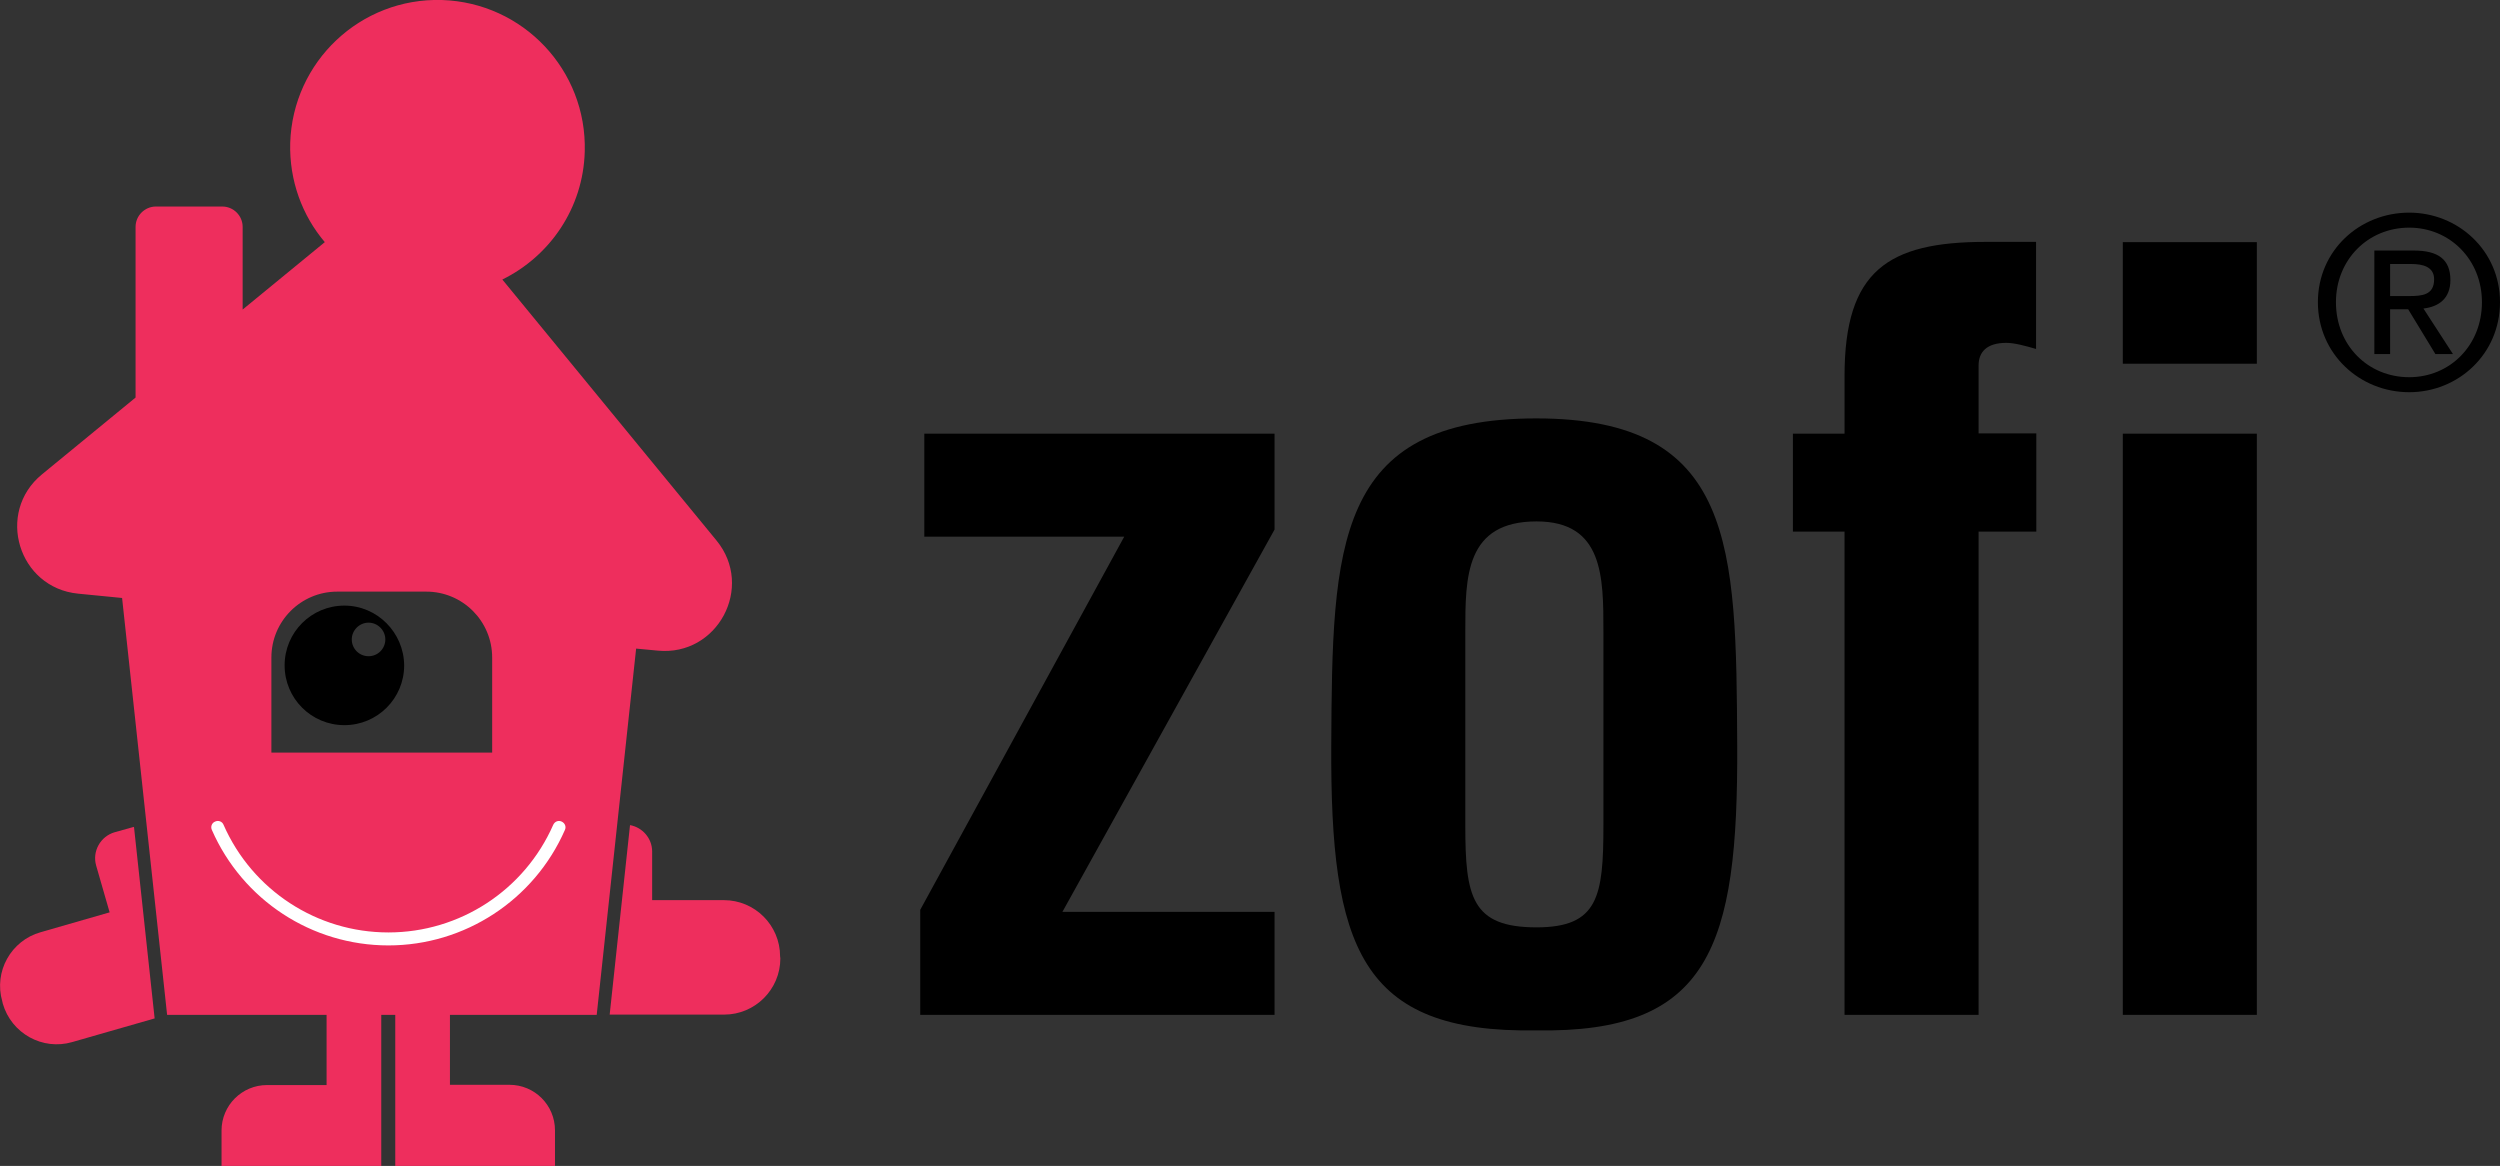 <?xml version="1.0" encoding="utf-8"?>
<!-- Generator: Adobe Illustrator 21.0.0, SVG Export Plug-In . SVG Version: 6.00 Build 0)  -->
<svg version="1.1" id="Vrstva_1" xmlns="http://www.w3.org/2000/svg" xmlns:xlink="http://www.w3.org/1999/xlink" x="0px" y="0px"
	 viewBox="0 0 982.9 458.4" style="enable-background:new 0 0 982.9 458.4;" xml:space="preserve">
<rect x="0" y="0" width="982.9" height="458.4" fill="#333333" stroke="none"/>
<style type="text/css">
	.st0{fill:#EE2E5D;}
	.st1{fill:#FFFFFF;}
</style>
<g>
	<g>
		<path d="M417.7,358.5h83.4V399H361.8v-41.3L442,211h-78.6v-40.5h137.7v37.7L417.7,358.5z"/>
		<path d="M523.4,292.9c0.4-78.2,1.2-128.4,80.6-128.4c78.2,0,78.6,50.2,79,128.4c0.4,79.4-10.9,113.4-79,112.2
			C534.7,406.3,523,372.3,523.4,292.9z M576.1,324.5c0,28,2.4,40.1,28,40.1c24.3,0,26.3-12.2,26.3-40.1v-76.2
			c0-21.5,0-43.3-26.3-43.3c-28,0-28,21.9-28,43.3V324.5z"/>
		<path d="M704.9,209v-38.5h20.3v-22.7c0-41.3,17-52.7,55.5-52.7h19.8v42.1c-4.1-1.2-8.5-2.4-11.7-2.4c-7.7,0-10.9,3.6-10.9,8.9
			v26.7h22.7V209h-22.7v190h-52.7V209H704.9z"/>
		<path d="M834.6,143V95.2h52.7V143H834.6z M834.6,399V170.5h52.7V399H834.6z"/>
	</g>
	<g>
		<path d="M911.3,118.8c0-20.3,16.4-35.2,35.9-35.2c19.2,0,35.7,14.9,35.7,35.2c0,20.4-16.4,35.4-35.7,35.4
			C927.8,154.2,911.3,139.2,911.3,118.8z M947.2,148.3c16,0,28.6-12.5,28.6-29.5c0-16.7-12.6-29.3-28.6-29.3
			c-16.2,0-28.8,12.6-28.8,29.3C918.4,135.8,931,148.3,947.2,148.3z M939.7,139.2h-6.2V98.5h15.5c9.6,0,14.4,3.5,14.4,11.6
			c0,7.3-4.6,10.5-10.6,11.2l11.6,17.9h-6.9l-10.7-17.6h-7.1V139.2z M947.1,116.4c5.2,0,9.9-0.4,9.9-6.6c0-5-4.6-6-8.9-6h-8.4v12.6
			H947.1z"/>
	</g>
</g>
<g>
	<path class="st0" d="M281.7,212.5l-84.2-102.6c18.7-9.2,31.8-28.1,32.4-50.3c0.9-32-24.2-58.6-56.2-59.6
		c-32-0.9-58.6,24.2-59.6,56.2c-0.4,14.8,4.7,28.5,13.6,39l-32.3,26.5V89.2c0-4.4-3.6-8-8-8H61.3c-4.4,0-8,3.6-8,8v67.1l-36.8,30.2
		c-18.3,15-9.3,44.6,14.2,46.9l17.3,1.7L65.7,399h62.7v27.6h-23.4c-9.9,0-17.9,8-17.9,17.9v14h41.3h21.5v-31.8V399h5.5v27.6v31.8
		h21.5h41.3v-14c0-9.9-8-17.9-17.9-17.9h-23.4V399h57.7L250.1,255l8.5,0.8C282.1,258.1,296.7,230.8,281.7,212.5z M193.6,295.9h-86.9
		v-37.4c0-14.3,11.6-25.9,25.9-25.9h35c14.3,0,25.9,11.6,25.9,25.9V295.9z"/>
	<path d="M135.4,238.1c-13,0-23.5,10.5-23.5,23.5c0,13,10.5,23.5,23.5,23.5c13,0,23.5-10.5,23.5-23.5
		C158.8,248.7,148.3,238.1,135.4,238.1z M144.9,258c-3.7,0-6.6-3-6.6-6.6s3-6.6,6.6-6.6s6.6,3,6.6,6.6S148.6,258,144.9,258z"/>
	<g>
		<path class="st1" d="M152.7,371.7c-30.1,0-57.3-17.8-69.4-45.4c-0.6-1.3,0-2.8,1.3-3.3c1.3-0.6,2.8,0,3.3,1.3
			c11.3,25.7,36.7,42.3,64.8,42.3c28.1,0,53.5-16.6,64.8-42.3c0.6-1.3,2-1.9,3.3-1.3c1.3,0.6,1.9,2,1.3,3.3
			C210,353.9,182.7,371.7,152.7,371.7z"/>
	</g>
	<g>
		<path class="st0" d="M52.7,325.3l-0.1-0.2l-7.5,2.1c-5.6,1.6-8.9,7.5-7.3,13.1l5.3,18.4L16,366.5C4.3,369.8-2.5,382,0.9,393.7
			l0.2,0.9c3.4,11.7,15.6,18.5,27.3,15.1l32.4-9.3l-0.1-0.9L52.7,325.3z"/>
	</g>
	<g>
		<path class="st0" d="M306.7,376c0-12.2-9.9-22.1-22.1-22.1l-28.2,0l0-19.1c0-5.2-3.8-9.5-8.7-10.4l-8,74.5l45,0
			c12.2,0,22.1-9.9,22.1-22.1L306.7,376z"/>
	</g>
</g>
</svg>
